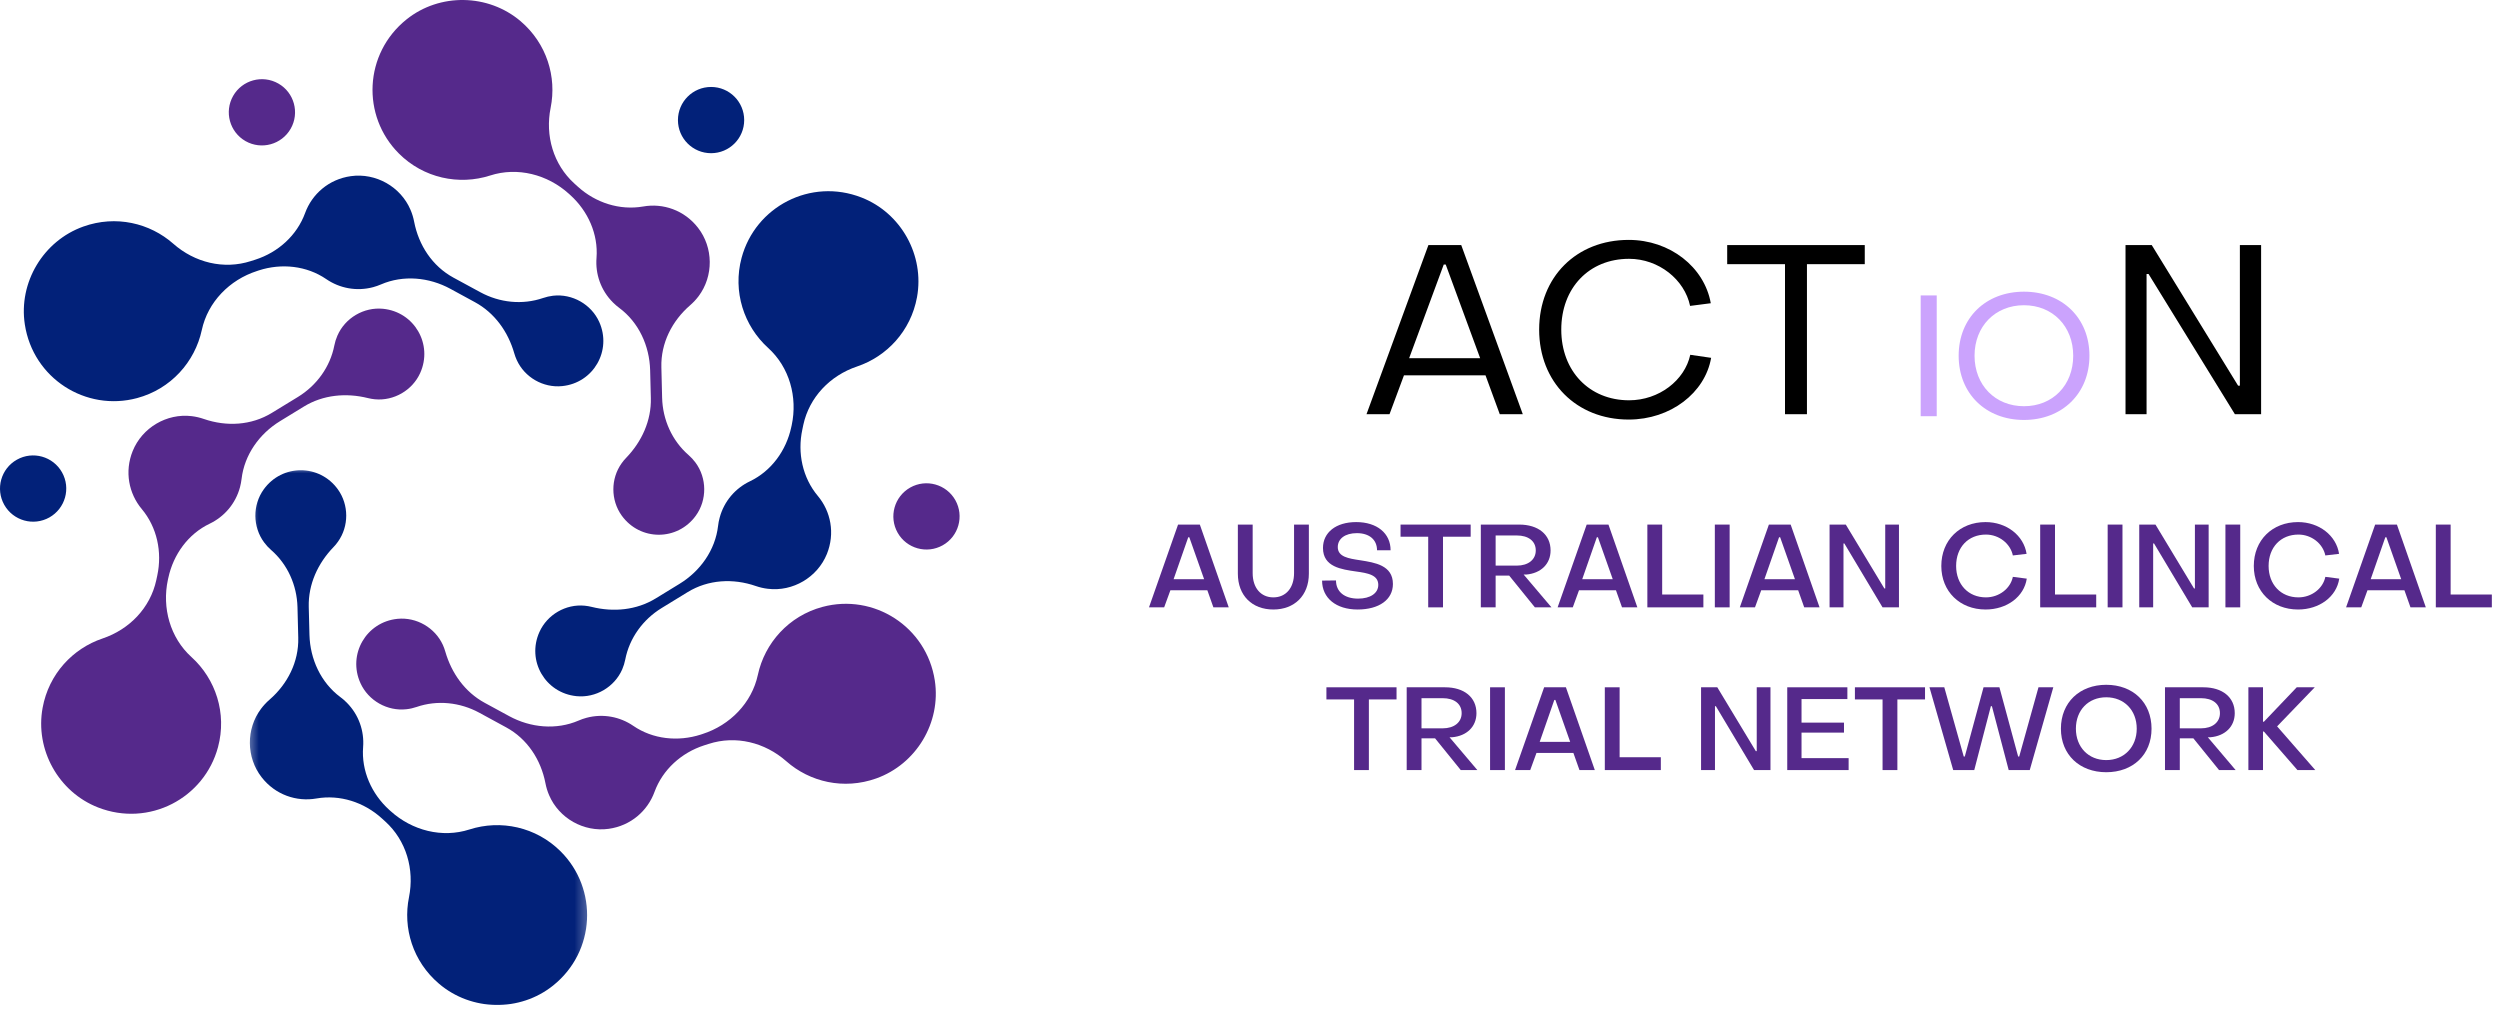 <?xml version="1.0" encoding="UTF-8"?>
<svg xmlns="http://www.w3.org/2000/svg" width="198" height="81" viewBox="0 0 198 81" fill="none">
  <path d="M108.227 32.805H110.05L111.194 29.725H117.652L118.782 32.805H120.605L115.73 19.41H113.13L108.227 32.805ZM111.604 28.368L114.345 20.95H114.501L117.228 28.368H111.604Z" fill="black"></path>
  <path d="M128.994 33.229C132.315 33.229 135.042 31.11 135.522 28.34L133.869 28.1C133.431 30.12 131.396 31.703 129.022 31.703C125.871 31.703 123.653 29.386 123.653 26.108C123.653 22.801 125.857 20.498 129.022 20.498C131.368 20.498 133.417 22.137 133.855 24.228L135.494 24.016C134.985 21.148 132.258 19 128.994 19C124.854 19 121.901 21.939 121.901 26.108C121.901 30.262 124.854 33.229 128.994 33.229Z" fill="black"></path>
  <path d="M141.372 32.805H143.11V20.922H147.689V19.41H136.794V20.922H141.372V32.805Z" fill="black"></path>
  <path d="M168.341 32.805H170.008V21.699H170.164L177.003 32.805H179.08V19.41H177.398V30.544H177.257L170.418 19.41H168.341V32.805Z" fill="black"></path>
  <path d="M91 48.103H92.201L92.696 46.747H95.621L96.101 48.103H97.316L95.027 41.547H93.303L91 48.103ZM92.95 45.871L94.109 42.55H94.193L95.366 45.871H92.95Z" fill="#55298B"></path>
  <path d="M100.85 48.273C102.517 48.273 103.662 47.171 103.662 45.433V41.547H102.489V45.39C102.489 46.549 101.853 47.312 100.85 47.312C99.861 47.312 99.211 46.563 99.211 45.39V41.547H98.038V45.433C98.038 47.171 99.168 48.273 100.85 48.273Z" fill="#55298B"></path>
  <path d="M107.521 48.273C109.217 48.273 110.319 47.496 110.319 46.252C110.319 44.769 108.892 44.557 107.733 44.373C106.8 44.232 105.952 44.105 105.952 43.328C105.952 42.678 106.518 42.225 107.464 42.225C108.439 42.225 109.061 42.734 109.061 43.582H110.135C110.135 42.239 109.061 41.349 107.408 41.349C105.811 41.349 104.78 42.169 104.78 43.398C104.78 44.91 106.249 45.094 107.408 45.263C108.326 45.391 109.16 45.532 109.16 46.323C109.16 46.987 108.524 47.411 107.563 47.411C106.475 47.411 105.811 46.86 105.811 45.97L104.709 45.984C104.709 47.369 105.825 48.273 107.521 48.273Z" fill="#55298B"></path>
  <path d="M113.114 48.103H114.286V42.508H116.477V41.547H110.923V42.508H113.114V48.103Z" fill="#55298B"></path>
  <path d="M117.281 48.103H118.454V45.588H119.528L121.563 48.103H122.877L120.673 45.504H120.884C122.029 45.405 122.806 44.67 122.806 43.596C122.806 42.338 121.831 41.547 120.319 41.547H117.281V48.103ZM118.454 44.797V42.409H120.136C121.04 42.409 121.633 42.847 121.633 43.596C121.633 44.331 121.026 44.797 120.136 44.797H118.454Z" fill="#55298B"></path>
  <path d="M123.363 48.103H124.564L125.058 46.747H127.983L128.464 48.103H129.679L127.39 41.547H125.666L123.363 48.103ZM125.313 45.871L126.471 42.55H126.556L127.729 45.871H125.313Z" fill="#55298B"></path>
  <path d="M130.471 48.103H134.908V47.086H131.644V41.547H130.471V48.103Z" fill="#55298B"></path>
  <path d="M135.815 48.103H136.988V41.547H135.815V48.103Z" fill="#55298B"></path>
  <path d="M137.793 48.103H138.994L139.489 46.747H142.414L142.894 48.103H144.109L141.82 41.547H140.096L137.793 48.103ZM139.743 45.871L140.902 42.55H140.987L142.159 45.871H139.743Z" fill="#55298B"></path>
  <path d="M144.902 48.103H146.004V43.045H146.074L149.098 48.103H150.398V41.547H149.31V46.606H149.24L146.187 41.547H144.902V48.103Z" fill="#55298B"></path>
  <path d="M157.256 48.273C158.952 48.273 160.308 47.256 160.52 45.828L159.418 45.687C159.234 46.606 158.33 47.312 157.285 47.312C155.886 47.312 154.925 46.281 154.925 44.825C154.925 43.342 155.886 42.338 157.285 42.338C158.316 42.338 159.22 43.045 159.418 43.992L160.506 43.864C160.28 42.409 158.924 41.349 157.256 41.349C155.222 41.349 153.752 42.776 153.752 44.825C153.752 46.846 155.222 48.273 157.256 48.273Z" fill="#55298B"></path>
  <path d="M161.583 48.103H166.02V47.086H162.756V41.547H161.583V48.103Z" fill="#55298B"></path>
  <path d="M166.927 48.103H168.1V41.547H166.927V48.103Z" fill="#55298B"></path>
  <path d="M169.428 48.103H170.53V43.045H170.601L173.625 48.103H174.925V41.547H173.837V46.606H173.766L170.714 41.547H169.428V48.103Z" fill="#55298B"></path>
  <path d="M176.254 48.103H177.427V41.547H176.254V48.103Z" fill="#55298B"></path>
  <path d="M182.005 48.273C183.701 48.273 185.057 47.256 185.269 45.828L184.167 45.687C183.984 46.606 183.079 47.312 182.034 47.312C180.635 47.312 179.674 46.281 179.674 44.825C179.674 43.342 180.635 42.338 182.034 42.338C183.065 42.338 183.969 43.045 184.167 43.992L185.255 43.864C185.029 42.409 183.673 41.349 182.005 41.349C179.971 41.349 178.501 42.776 178.501 44.825C178.501 46.846 179.971 48.273 182.005 48.273Z" fill="#55298B"></path>
  <path d="M185.809 48.103H187.01L187.505 46.747H190.43L190.91 48.103H192.125L189.836 41.547H188.112L185.809 48.103ZM187.759 45.871L188.918 42.55H189.003L190.175 45.871H187.759Z" fill="#55298B"></path>
  <path d="M192.917 48.103H197.354V47.086H194.09V41.547H192.917V48.103Z" fill="#55298B"></path>
  <path d="M107.243 60.99H108.415V55.395H110.606V54.434H105.052V55.395H107.243V60.99Z" fill="#55298B"></path>
  <path d="M111.41 60.99H112.583V58.475H113.657L115.692 60.99H117.006L114.802 58.39H115.014C116.158 58.291 116.935 57.557 116.935 56.483C116.935 55.225 115.96 54.434 114.448 54.434H111.41V60.99ZM112.583 57.684V55.296H114.265C115.169 55.296 115.763 55.734 115.763 56.483C115.763 57.218 115.155 57.684 114.265 57.684H112.583Z" fill="#55298B"></path>
  <path d="M118.014 60.99H119.187V54.434H118.014V60.99Z" fill="#55298B"></path>
  <path d="M119.993 60.99H121.194L121.688 59.634H124.613L125.094 60.99H126.309L124.02 54.434H122.296L119.993 60.99ZM121.943 58.758L123.101 55.437H123.186L124.359 58.758H121.943Z" fill="#55298B"></path>
  <path d="M127.101 60.99H131.538V59.973H128.274V54.434H127.101V60.99Z" fill="#55298B"></path>
  <path d="M134.724 60.99H135.826V55.932H135.897L138.921 60.99H140.221V54.434H139.133V59.492H139.062L136.01 54.434H134.724V60.99Z" fill="#55298B"></path>
  <path d="M141.55 60.99H146.411V60.044H142.681V58.023H146.044V57.232H142.681V55.366H146.312V54.434H141.55V60.99Z" fill="#55298B"></path>
  <path d="M149.099 60.99H150.272V55.395H152.462V54.434H146.909V55.395H149.099V60.99Z" fill="#55298B"></path>
  <path d="M154.694 60.99H156.361L157.676 55.932H157.76L159.089 60.99H160.756L162.621 54.434H161.448L159.922 59.916H159.837L158.354 54.434H157.096L155.612 59.916H155.528L153.988 54.434H152.815L154.694 60.99Z" fill="#55298B"></path>
  <path d="M166.813 61.16C168.933 61.16 170.402 59.775 170.402 57.712C170.402 55.635 168.933 54.236 166.813 54.236C164.708 54.236 163.224 55.635 163.224 57.712C163.224 59.775 164.708 61.16 166.813 61.16ZM166.813 60.199C165.4 60.199 164.411 59.168 164.411 57.712C164.411 56.243 165.4 55.225 166.813 55.225C168.226 55.225 169.229 56.243 169.229 57.712C169.229 59.168 168.226 60.199 166.813 60.199Z" fill="#55298B"></path>
  <path d="M171.467 60.99H172.64V58.475H173.714L175.749 60.99H177.063L174.859 58.39H175.071C176.215 58.291 176.992 57.557 176.992 56.483C176.992 55.225 176.017 54.434 174.505 54.434H171.467V60.99ZM172.64 57.684V55.296H174.322C175.226 55.296 175.819 55.734 175.819 56.483C175.819 57.218 175.212 57.684 174.322 57.684H172.64Z" fill="#55298B"></path>
  <path d="M178.072 60.99H179.23V57.938H179.301L181.958 60.99H183.371L180.347 57.528L183.328 54.434H181.901L179.301 57.161H179.23V54.434H178.072V60.99Z" fill="#55298B"></path>
  <path d="M152.118 32.964H153.389V23.398H152.118V32.964Z" fill="#CBA3FD"></path>
  <path d="M160.298 33.26C163.322 33.26 165.484 31.169 165.484 28.173C165.484 25.178 163.322 23.101 160.298 23.101C157.274 23.101 155.126 25.178 155.126 28.173C155.126 31.169 157.274 33.26 160.298 33.26ZM160.298 32.172C158.023 32.172 156.384 30.505 156.384 28.173C156.384 25.842 158.023 24.174 160.298 24.174C162.573 24.174 164.198 25.842 164.198 28.173C164.198 30.519 162.573 32.172 160.298 32.172Z" fill="#CBA3FD"></path>
  <path d="M63.545 34.023L63.621 33.654C64.097 31.452 65.747 29.743 67.881 29.025C70.239 28.23 72.134 26.22 72.627 23.537C73.233 20.223 71.368 16.863 68.229 15.642C64.201 14.069 59.82 16.366 58.733 20.424C58.017 23.096 58.919 25.818 60.837 27.556C62.525 29.084 63.181 31.452 62.702 33.68L62.667 33.834C62.271 35.678 61.097 37.301 59.398 38.117C58.254 38.661 57.346 39.686 56.995 41.008C56.936 41.223 56.894 41.439 56.871 41.655C56.649 43.567 55.464 45.234 53.82 46.239L51.932 47.395C50.413 48.326 48.589 48.497 46.86 48.066C46.679 48.021 46.496 47.989 46.307 47.971C44.809 47.826 43.343 48.678 42.725 50.049C41.696 52.322 43.18 54.89 45.66 55.136C47.182 55.289 48.669 54.414 49.281 53.011C49.39 52.753 49.47 52.496 49.52 52.236C49.851 50.531 50.921 49.065 52.402 48.157L54.468 46.892C56.09 45.899 58.062 45.79 59.859 46.413C60.16 46.517 60.483 46.594 60.816 46.632C62.794 46.875 64.739 45.725 65.489 43.877C66.151 42.24 65.797 40.502 64.774 39.281C63.559 37.833 63.146 35.873 63.545 34.023Z" fill="#022179"></path>
  <path d="M55.771 59.031L56.132 58.916C58.275 58.224 60.58 58.798 62.271 60.287C64.136 61.934 66.825 62.569 69.394 61.653C72.568 60.524 74.546 57.228 74.037 53.897C73.381 49.623 69.202 46.978 65.144 48.066C62.472 48.781 60.565 50.924 60.021 53.454C59.54 55.679 57.816 57.432 55.647 58.13L55.496 58.18C53.702 58.756 51.71 58.553 50.155 57.486C49.109 56.77 47.77 56.498 46.449 56.85C46.233 56.909 46.023 56.98 45.825 57.069C44.058 57.831 42.021 57.639 40.331 56.72L38.386 55.662C36.819 54.811 35.761 53.315 35.267 51.604C35.217 51.426 35.152 51.252 35.075 51.078C34.449 49.709 32.983 48.864 31.484 49.011C29.001 49.26 27.518 51.828 28.546 54.101C29.176 55.493 30.677 56.345 32.197 56.17C32.474 56.141 32.737 56.078 32.989 55.993C34.629 55.428 36.435 55.62 37.96 56.448L40.088 57.607C41.761 58.514 42.84 60.166 43.2 62.034C43.26 62.35 43.354 62.664 43.487 62.974C44.27 64.81 46.236 65.918 48.21 65.643C49.96 65.398 51.287 64.222 51.834 62.726C52.481 60.95 53.971 59.611 55.771 59.031Z" fill="#55298B"></path>
  <mask id="mask0_272_1460" style="mask-type:luminance" maskUnits="userSpaceOnUse" x="19" y="36" width="28" height="45">
    <path d="M19.467 36.949H46.706V80.017H19.467V36.949Z" fill="white"></path>
  </mask>
  <g mask="url(#mask0_272_1460)">
    <path d="M30.229 64.804L30.509 65.058C32.179 66.568 32.835 68.853 32.392 71.061C31.898 73.499 32.691 76.145 34.771 77.912C37.334 80.097 41.176 80.162 43.807 78.054C47.182 75.353 47.383 70.408 44.41 67.437C42.456 65.484 39.648 64.901 37.183 65.694C35.017 66.394 32.637 65.776 30.947 64.248L30.828 64.142C29.43 62.877 28.612 61.047 28.759 59.167C28.857 57.905 28.423 56.608 27.456 55.641C27.299 55.482 27.131 55.337 26.957 55.21C25.411 54.06 24.559 52.201 24.509 50.277L24.453 48.063C24.409 46.281 25.171 44.617 26.41 43.334C26.537 43.204 26.658 43.059 26.767 42.902C27.642 41.678 27.639 39.985 26.762 38.761C25.307 36.737 22.34 36.737 20.886 38.761C19.993 40.003 20.008 41.729 20.918 42.958C21.084 43.183 21.27 43.381 21.468 43.555C22.78 44.693 23.516 46.354 23.561 48.089L23.622 50.51C23.67 52.414 22.78 54.172 21.341 55.419C21.098 55.629 20.874 55.869 20.673 56.138C19.476 57.731 19.496 59.989 20.723 61.561C21.808 62.956 23.492 63.515 25.059 63.24C26.924 62.915 28.828 63.536 30.229 64.804Z" fill="#022179"></path>
  </g>
  <path d="M12.458 45.571L12.379 45.94C11.906 48.142 10.253 49.851 8.119 50.569C5.764 51.364 3.866 53.374 3.375 56.058C2.767 59.371 4.632 62.729 7.771 63.952C11.799 65.525 16.18 63.228 17.267 59.17C17.983 56.498 17.084 53.776 15.163 52.038C13.475 50.51 12.819 48.139 13.298 45.914L13.333 45.76C13.729 43.916 14.903 42.29 16.605 41.477C17.746 40.931 18.653 39.908 19.008 38.587C19.064 38.371 19.106 38.152 19.132 37.936C19.354 36.024 20.539 34.357 22.18 33.355L24.068 32.199C25.587 31.268 27.411 31.097 29.143 31.529C29.32 31.573 29.504 31.605 29.693 31.623C31.191 31.765 32.657 30.917 33.278 29.545C34.304 27.272 32.82 24.704 30.34 24.456C28.818 24.305 27.331 25.18 26.722 26.584C26.61 26.841 26.53 27.098 26.48 27.358C26.149 29.061 25.079 30.529 23.598 31.437L21.532 32.699C19.91 33.695 17.941 33.804 16.141 33.181C15.84 33.077 15.52 33 15.183 32.959C13.206 32.72 11.261 33.869 10.511 35.717C9.848 37.354 10.206 39.092 11.226 40.313C12.441 41.761 12.854 43.721 12.458 45.571Z" fill="#55298B"></path>
  <path d="M20.229 20.563L19.868 20.678C17.726 21.37 15.42 20.797 13.729 19.307C11.864 17.661 9.178 17.025 6.606 17.941C3.432 19.07 1.457 22.366 1.966 25.694C2.619 29.971 6.798 32.616 10.856 31.529C13.528 30.813 15.435 28.671 15.982 26.14C16.46 23.915 18.184 22.162 20.353 21.465L20.504 21.414C22.298 20.835 24.29 21.042 25.845 22.109C26.891 22.824 28.23 23.096 29.551 22.744C29.767 22.685 29.977 22.611 30.175 22.526C31.942 21.763 33.979 21.955 35.669 22.874L37.614 23.933C39.181 24.784 40.242 26.276 40.733 27.991C40.783 28.168 40.848 28.342 40.928 28.517C41.551 29.885 43.02 30.731 44.519 30.58C46.999 30.335 48.482 27.766 47.457 25.493C46.824 24.098 45.323 23.25 43.803 23.421C43.526 23.454 43.263 23.516 43.011 23.602C41.371 24.166 39.565 23.974 38.04 23.143L35.912 21.988C34.242 21.077 33.16 19.428 32.8 17.56C32.74 17.244 32.646 16.93 32.513 16.62C31.733 14.785 29.764 13.676 27.79 13.951C26.04 14.194 24.713 15.373 24.166 16.868C23.519 18.645 22.029 19.984 20.229 20.563Z" fill="#022179"></path>
  <path d="M45.772 14.79L45.491 14.536C43.821 13.026 43.165 10.741 43.611 8.533C44.102 6.095 43.31 3.449 41.232 1.679C38.667 -0.502 34.824 -0.567 32.197 1.537C28.821 4.242 28.617 9.184 31.591 12.157C33.544 14.111 36.355 14.693 38.817 13.901C40.984 13.2 43.366 13.818 45.054 15.346L45.172 15.453C46.57 16.718 47.389 18.547 47.244 20.427C47.144 21.689 47.578 22.987 48.544 23.953C48.704 24.113 48.87 24.255 49.044 24.385C50.59 25.531 51.441 27.393 51.491 29.318L51.547 31.529C51.592 33.311 50.829 34.978 49.591 36.261C49.464 36.391 49.343 36.535 49.233 36.692C48.358 37.916 48.361 39.609 49.239 40.833C50.696 42.858 53.661 42.858 55.115 40.833C56.008 39.592 55.993 37.865 55.083 36.636C54.917 36.411 54.731 36.213 54.533 36.039C53.223 34.901 52.484 33.24 52.44 31.505L52.381 29.084C52.331 27.181 53.22 25.422 54.66 24.175C54.902 23.965 55.127 23.726 55.331 23.456C56.525 21.86 56.504 19.605 55.278 18.033C54.193 16.638 52.508 16.076 50.942 16.354C49.08 16.679 47.173 16.058 45.772 14.79Z" fill="#55298B"></path>
  <path d="M58.94 9.512C58.94 10.96 57.766 12.133 56.318 12.133C54.867 12.133 53.693 10.96 53.693 9.512C53.693 8.063 54.867 6.887 56.318 6.887C57.766 6.887 58.94 8.063 58.94 9.512Z" fill="#022179"></path>
  <path d="M74.664 43.186C73.402 43.895 71.8 43.449 71.091 42.187C70.381 40.925 70.828 39.326 72.09 38.613C73.352 37.904 74.951 38.35 75.663 39.612C76.372 40.874 75.926 42.476 74.664 43.186Z" fill="#55298B"></path>
  <path d="M3.911 40.981C2.648 41.69 1.049 41.244 0.337 39.982C-0.372 38.72 0.074 37.118 1.336 36.408C2.598 35.696 4.2 36.145 4.91 37.407C5.622 38.669 5.173 40.269 3.911 40.981Z" fill="#022179"></path>
  <path d="M19.446 11.176C18.186 10.457 17.749 8.856 18.464 7.596C19.183 6.337 20.785 5.9 22.044 6.615C23.303 7.33 23.74 8.935 23.025 10.191C22.307 11.451 20.705 11.891 19.446 11.176Z" fill="#55298B"></path>
</svg>

